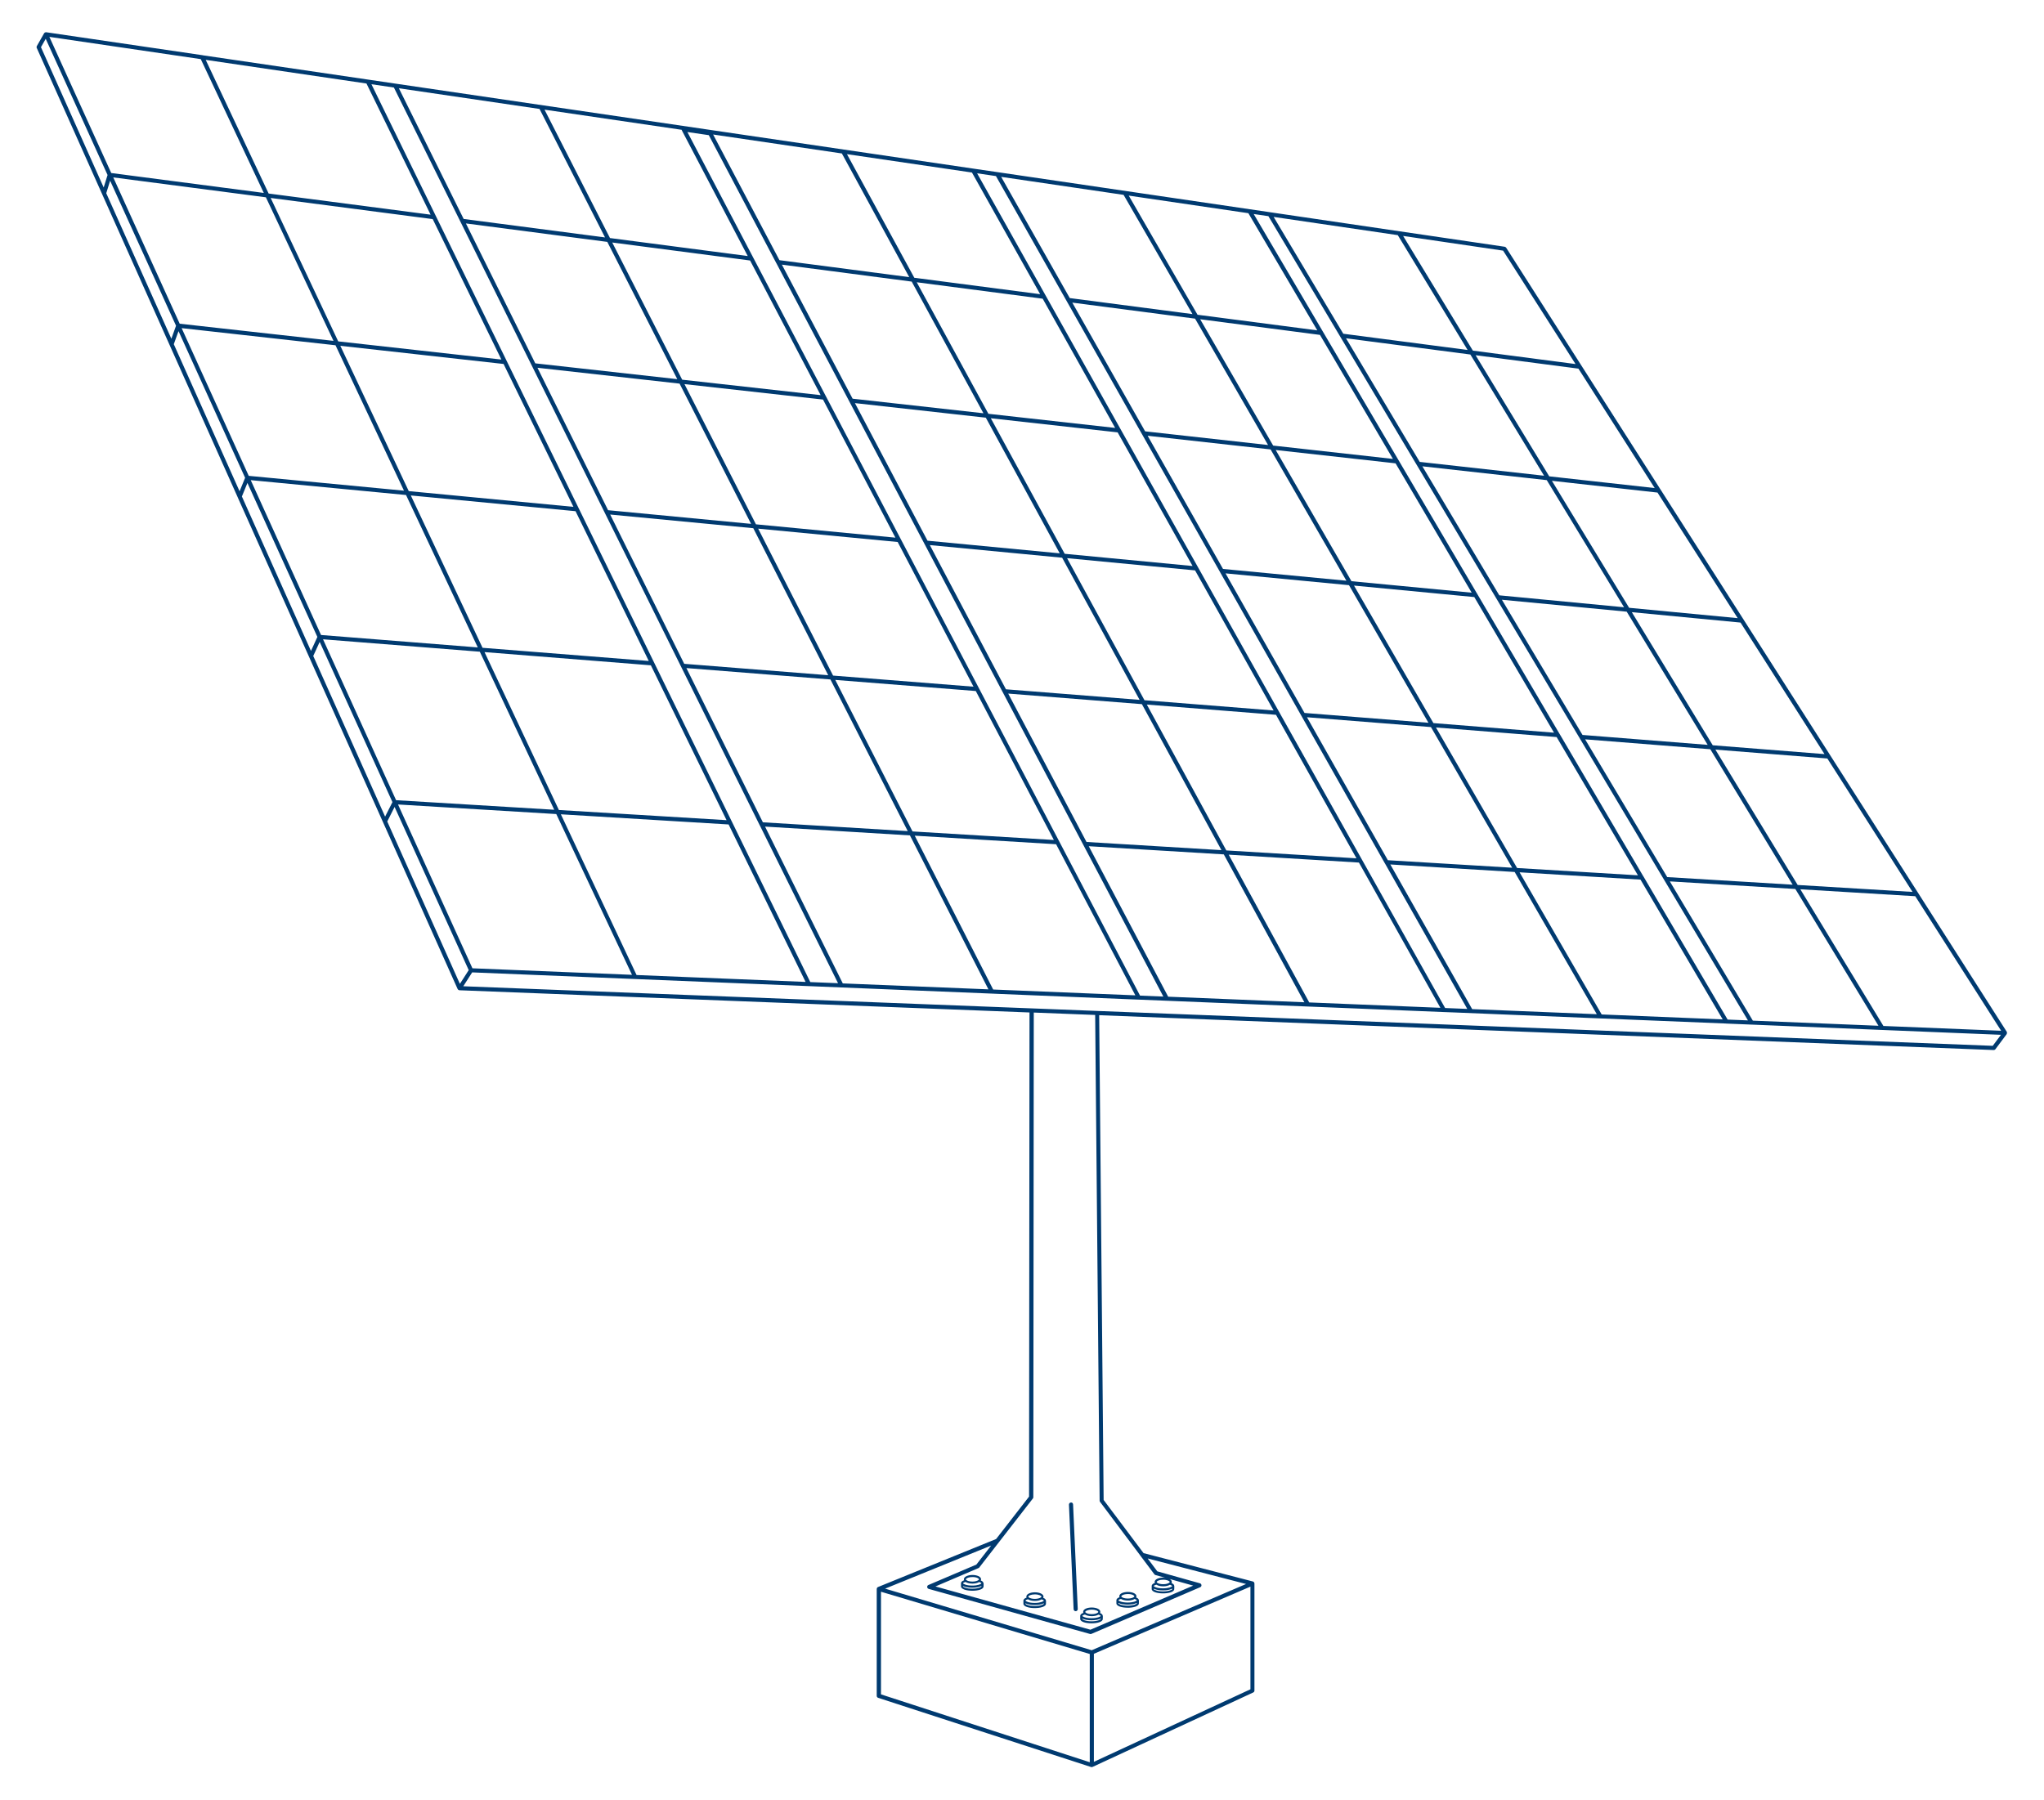 <svg width="495" height="436" viewBox="0 0 495 436" fill="none" xmlns="http://www.w3.org/2000/svg">
<path d="M486.04 250.1C486.04 250.1 486.04 250.03 486.02 250C486.02 250 486 249.99 486 249.98C486 249.98 486 249.96 486 249.95L402.11 118.53L364.75 60C364.67 59.88 364.54 59.8 364.4 59.77L307.59 51.41C307.59 51.41 307.56 51.4 307.55 51.4L302.71 50.69L241.59 41.7L235.78 40.85L95.8 20.26L89.16 19.28L49.15 13.4C49.11 13.38 49.07 13.37 49.03 13.37L11.19 7.81C11.19 7.81 11.18 7.81 11.17 7.81H11.15C11.12 7.81 11.08 7.83 11.05 7.83C11 7.83 10.96 7.84 10.91 7.86C10.88 7.87 10.86 7.9 10.83 7.92C10.79 7.95 10.75 7.97 10.72 8C10.72 8.01 10.72 8.03 10.7 8.04C10.7 8.04 10.69 8.04 10.69 8.05L8.92 11.16C8.84 11.3 8.83 11.47 8.9 11.61L57.57 120.46C57.57 120.46 57.57 120.46 57.57 120.47L110.83 239.57C110.83 239.57 110.84 239.58 110.85 239.59C110.86 239.61 110.88 239.62 110.89 239.64C110.93 239.69 110.96 239.74 111.01 239.78C111.04 239.8 111.07 239.8 111.11 239.81C111.15 239.83 111.19 239.85 111.24 239.86C111.24 239.86 111.25 239.86 111.26 239.86L249.32 245.24L249.21 362.51L241.23 372.78L212.63 384.41C212.63 384.41 212.59 384.44 212.57 384.45C212.56 384.45 212.54 384.45 212.52 384.47C212.52 384.47 212.51 384.49 212.5 384.49C212.46 384.52 212.43 384.57 212.4 384.61C212.4 384.63 212.38 384.64 212.37 384.66C212.34 384.73 212.32 384.8 212.32 384.87V410.77C212.32 410.99 212.46 411.18 212.67 411.25L264.23 428.01C264.23 428.01 264.33 428.03 264.38 428.03C264.45 428.03 264.52 428.01 264.59 427.98L303.5 409.95C303.68 409.87 303.79 409.69 303.79 409.5V383.55C303.79 383.39 303.71 383.24 303.58 383.15C303.58 383.15 303.58 383.15 303.57 383.14C303.56 383.14 303.54 383.14 303.52 383.12C303.49 383.1 303.46 383.08 303.43 383.07L276.94 376.2L267.27 363.32L266.19 245.9L482.81 254.34H482.83C482.99 254.34 483.14 254.27 483.23 254.14L485.94 250.52C485.94 250.52 485.94 250.5 485.95 250.49C485.95 250.49 485.97 250.48 485.97 250.47C485.99 250.44 485.98 250.4 486 250.37C486.01 250.33 486.03 250.29 486.03 250.24C486.03 250.19 486.02 250.15 486.01 250.11L486.04 250.1ZM463.16 216.04L435.35 214.36L415.42 181.57L442.53 183.72L463.16 216.04ZM374.59 116.31L393.3 147.09L363.09 144.2L344.46 112.95L374.59 116.3V116.31ZM343.82 111.88L325.97 81.94L356.08 85.87L373.93 115.23L343.82 111.88ZM393.94 148.16L413.55 180.42L383.24 178.02L363.72 145.27L393.94 148.16ZM414.19 181.48L434.13 214.29L403.76 212.45L383.87 179.08L414.19 181.48ZM434.78 215.33L454.91 248.46L424.49 247.22L404.39 213.49L434.78 215.33ZM441.86 182.66L414.78 180.52L395.18 148.28L421.51 150.8L441.85 182.67L441.86 182.66ZM420.83 149.73L394.53 147.22L375.83 116.46L401.4 119.31L420.82 149.73H420.83ZM400.72 118.22L375.18 115.38L357.35 86.04L382.25 89.29L400.72 118.22ZM364.02 60.72L381.55 88.18L356.69 84.93L339.8 57.15L364.02 60.71V60.72ZM338.51 56.97L355.41 84.77L325.31 80.84L308.44 52.54L338.51 56.96V56.97ZM307.17 52.36L406.77 219.43L423.3 247.16L418.38 246.96L398.01 212.32C398.01 212.32 397.98 212.27 397.96 212.25L377.71 177.8C377.71 177.8 377.68 177.75 377.66 177.73L357.77 143.9C357.77 143.9 357.74 143.85 357.72 143.82L303.61 51.84L307.18 52.36H307.17ZM347.14 175.16L327.9 141.84L357.03 144.62L376.34 177.47L347.14 175.15V175.16ZM376.97 178.53L396.66 212.02L367.4 210.25L347.75 176.21L376.97 178.53ZM327.29 140.78L308.94 109L337.97 112.23L356.4 143.56L327.3 140.78H327.29ZM308.32 107.92L290.65 77.33L319.66 81.12L337.33 111.16L308.32 107.93V107.92ZM307.08 107.79L277.32 104.48L259.68 73.3L289.41 77.18L307.09 107.8L307.08 107.79ZM307.7 108.86L326.06 140.66L296.18 137.81L277.93 105.55L307.7 108.86ZM326.68 141.73L345.93 175.07L315.92 172.69L296.79 138.88L326.68 141.74V141.73ZM346.54 176.12L366.21 210.18L336.1 208.36L316.51 173.73L346.54 176.11V176.12ZM366.81 211.21L386.7 245.66L356.52 244.43L336.7 209.39L366.81 211.21ZM368 211.29L397.28 213.06L417.19 246.92L387.88 245.72L368 211.29ZM302.32 51.64L319.01 80.02L290.01 76.24L273.35 47.38L302.32 51.64ZM272.1 47.2L288.78 76.08L259.07 72.2L242.46 42.84L272.11 47.2H272.1ZM241.19 42.65L276.57 105.19C276.57 105.19 276.6 105.24 276.62 105.27L335.36 209.09C335.36 209.09 335.39 209.14 335.41 209.16L355.33 244.38L349.97 244.16L349.44 243.22L329.82 208.21L236.63 41.98L241.19 42.65ZM277.16 169.61L258.42 135.2L289.41 138.16L308.43 172.09L277.17 169.61H277.16ZM309.01 173.14L328.5 207.9L296.98 205.99L277.73 170.66L309.01 173.14ZM257.84 134.14L239.95 101.31L270.66 104.73L288.81 137.1L257.84 134.14ZM239.37 100.24L222.01 68.37L252.51 72.35L270.06 103.65L239.37 100.23V100.24ZM238.16 100.1L206.48 96.57L189.35 64.1L220.79 68.21L238.16 100.1ZM238.74 101.18L256.64 134.03L224.62 130.97L207.04 97.64L238.74 101.17V101.18ZM257.22 135.09L275.98 169.52L243.61 166.96L225.18 132.03L257.22 135.09ZM276.54 170.57L295.8 205.92L263.12 203.94L244.16 168L276.54 170.56V170.57ZM296.37 206.95L315.88 242.77L282.9 241.42L263.67 204.97L296.37 206.95ZM297.55 207.02L329.09 208.93L329.46 209.58L348.82 244.11L317.06 242.81L297.56 207.02H297.55ZM235.38 41.79L251.9 71.26L221.42 67.28L205.11 37.34L235.38 41.79ZM203.87 37.16L220.19 67.13L188.76 63.02L172.7 32.58L203.87 37.17V37.16ZM171.65 32.74L187.99 63.72C187.99 63.72 188.02 63.77 188.04 63.8L281.73 241.39L276.09 241.16L166.47 31.98L171.66 32.74H171.65ZM201.75 163.64L183.61 128.05L217.39 131.28L235.76 166.33L201.75 163.64ZM236.31 167.38L255.22 203.46L220.99 201.39L202.28 164.69L236.31 167.38ZM183.07 127L165.76 93.04L199.31 96.78L216.84 130.23L183.07 127ZM165.21 91.97L148.27 58.74L181.65 63.1L198.74 95.71L165.21 91.97ZM164.02 91.84L129.63 88.01L112.83 54.12L147.07 58.59L164.02 91.84ZM164.57 92.91L181.89 126.89L147.26 123.58L130.16 89.08L164.57 92.92V92.91ZM182.42 127.94L200.57 163.55L165.7 160.79L147.77 124.63L182.41 127.94H182.42ZM201.11 164.59L219.83 201.31L184.75 199.18L166.23 161.82L201.11 164.58V164.59ZM220.36 202.35L239.37 239.64L204.1 238.2L185.28 200.22L220.37 202.35H220.36ZM221.51 202.42L255.76 204.49L274.95 241.09L245.66 239.89L240.52 239.68L221.52 202.41L221.51 202.42ZM165.08 31.45C165.08 31.45 165.1 31.53 165.12 31.57L181.08 62.02L147.72 57.66L131.87 26.56L165.08 31.44V31.45ZM130.66 26.39L146.52 57.51L112.29 53.04L96.6 21.38L130.66 26.39ZM95.39 21.2L183.98 199.89C183.98 199.89 184.01 199.95 184.03 199.97L202.95 238.15L196.23 237.88L89.95 20.4L95.4 21.2H95.39ZM116.86 156.91L99.49 120.01L139.38 123.82L157.11 160.1L116.86 156.91ZM157.62 161.15L175.95 198.66L135.35 196.2L117.34 157.95L157.61 161.15H157.62ZM98.99 118.96L82.42 83.76L121.95 88.16L138.87 122.77L99 118.96H98.99ZM81.91 82.69L65.55 47.95L104.79 53.07L121.42 87.09L81.91 82.69ZM80.75 82.56L43.52 78.41L27.43 42.97L64.39 47.79L80.76 82.56H80.75ZM81.25 83.63L97.83 118.85L60.24 115.26L43.99 79.48L81.24 83.63H81.25ZM98.33 119.9L115.71 156.82L77.75 153.81L60.72 116.3L98.33 119.9ZM116.2 157.86L134.22 196.14L95.92 193.82L78.23 154.85L116.21 157.86H116.2ZM134.71 197.17L153.05 236.12L114.41 234.54L96.39 194.86L134.71 197.18V197.17ZM135.84 197.24L176.45 199.7L195.09 237.84L154.16 236.17L135.83 197.25L135.84 197.24ZM88.75 20.23L104.28 52L65.06 46.88L49.82 14.5L88.76 20.23H88.75ZM48.62 14.32L63.88 46.73L26.94 41.91L11.96 8.93L48.62 14.32ZM9.92 11.43L11.07 9.4L26.05 42.39L25.11 45.41L9.92 11.43ZM25.73 46.8L26.67 43.77L42.63 78.9L41.5 82.05L25.73 46.8ZM42.09 83.37L43.23 80.21L59.36 115.73L58.02 119L42.09 83.37ZM58.58 120.26L59.92 116.98L76.86 154.28L75.31 157.67L58.58 120.26ZM75.86 158.89L77.42 155.48L95.04 194.29L93.26 197.8L75.86 158.89ZM93.78 198.98L95.56 195.46L113.51 234.98L112.41 236.7L111.37 238.31L93.78 198.97V198.98ZM263.91 426.85L213.35 410.41V385.55L263.91 400.63V426.85ZM302.82 409.18L264.91 426.75V400.58L302.82 384.31V409.18ZM301.78 383.67L264.38 399.72L214.35 384.8L240.03 374.36L236.45 378.97L224.84 383.92C224.64 384 224.52 384.2 224.54 384.41C224.55 384.62 224.7 384.8 224.9 384.86L263.98 395.78C263.98 395.78 264.07 395.8 264.11 395.8C264.18 395.8 264.24 395.79 264.31 395.76L290.66 384.45C290.85 384.37 290.98 384.17 290.96 383.96C290.95 383.75 290.8 383.57 290.6 383.51L280.27 380.61L277.93 377.49L301.78 383.68V383.67ZM283.85 384.19C283.78 384.38 282.99 384.73 281.64 384.73C280.18 384.73 279.41 384.31 279.41 384.17C279.41 384.12 279.57 383.96 280.04 383.84C280.41 384.09 281 384.24 281.7 384.24C282.3 384.24 282.92 384.11 283.33 383.86C283.7 383.99 283.83 384.11 283.86 384.16C283.86 384.16 283.86 384.18 283.85 384.19ZM283.87 384.81V384.91C283.87 385.07 283.09 385.47 281.64 385.47C280.19 385.47 279.41 385.05 279.41 384.91V384.81C279.53 384.87 279.67 384.93 279.82 384.98C279.87 385 279.92 385.01 279.97 385.02C280.08 385.05 280.2 385.08 280.32 385.1C280.38 385.11 280.44 385.12 280.5 385.13C280.63 385.15 280.75 385.17 280.89 385.18C280.95 385.18 281.01 385.19 281.06 385.2C281.25 385.21 281.44 385.22 281.64 385.22C281.82 385.22 282.01 385.22 282.2 385.2C282.25 385.2 282.3 385.2 282.34 385.19C282.5 385.18 282.65 385.16 282.8 385.13C282.83 385.13 282.86 385.13 282.88 385.12C283.05 385.09 283.21 385.05 283.37 385C283.41 384.99 283.44 384.98 283.48 384.96C283.6 384.92 283.71 384.88 283.8 384.83C283.82 384.82 283.85 384.81 283.87 384.8V384.81ZM283.18 383.35C283.18 383.35 283.16 383.37 283.15 383.37C282.92 383.55 282.4 383.73 281.7 383.73C281 383.73 280.47 383.55 280.24 383.37C280.23 383.36 280.22 383.35 280.21 383.34C280.15 383.29 280.12 383.23 280.12 383.19C280.12 382.97 280.75 382.64 281.7 382.64C282.65 382.64 283.28 382.97 283.28 383.19C283.28 383.24 283.24 383.3 283.18 383.35ZM266.3 363.49C266.3 363.6 266.34 363.7 266.4 363.78L276.21 376.86C276.21 376.86 276.26 376.93 276.28 376.96L279.56 381.33C279.63 381.42 279.72 381.48 279.83 381.51L282.14 382.16C281.99 382.14 281.85 382.13 281.7 382.13C280.51 382.13 279.62 382.58 279.62 383.18C279.62 383.26 279.64 383.34 279.67 383.41C279.06 383.63 278.91 383.93 278.91 384.15V384.89C278.91 385.59 280.28 385.95 281.64 385.95C283 385.95 284.37 385.62 284.37 384.9L284.39 384.26C284.39 384.26 284.38 384.22 284.37 384.19C284.37 384.18 284.37 384.16 284.37 384.15C284.37 383.87 284.14 383.64 283.71 383.45C283.75 383.36 283.78 383.27 283.78 383.17C283.78 382.87 283.56 382.63 283.24 382.46L288.96 384.07L264.07 394.75L226.54 384.27L236.96 379.82C237.04 379.79 237.11 379.73 237.16 379.67L250.13 362.97C250.2 362.88 250.24 362.77 250.24 362.66L250.35 245.26L265.22 245.84L266.3 363.48V363.49ZM482.62 253.32L265.73 244.87L249.86 244.25L112.19 238.89L113.31 237.15L114.35 235.53L153.81 237.14C153.81 237.14 153.82 237.14 153.83 237.14L195.9 238.86L203.76 239.18L240.19 240.67C240.19 240.67 240.19 240.67 240.2 240.67C240.2 240.67 240.2 240.67 240.21 240.67L241.34 240.72L275.73 242.13C275.73 242.13 275.76 242.13 275.77 242.13L281.53 242.36L316.73 243.8C316.73 243.8 316.73 243.8 316.74 243.8C316.74 243.8 316.74 243.8 316.75 243.8L349.64 245.14C349.64 245.14 349.66 245.14 349.67 245.14L352.57 245.25L387.57 246.68C387.57 246.68 387.57 246.68 387.58 246.68L418.01 247.92C418.01 247.92 418.04 247.93 418.06 247.93L424.17 248.18H424.19H424.21L472.52 250.16L484.58 250.65L482.6 253.3L482.62 253.32ZM475.99 249.32L456.11 248.51L435.99 215.4L463.82 217.08L484.62 249.67L475.98 249.32H475.99Z" fill="#003A70"/>
<path d="M262.31 390.43C262.31 390.51 262.33 390.59 262.36 390.66C261.75 390.88 261.6 391.18 261.6 391.4V392.14C261.6 392.84 262.97 393.2 264.33 393.2C265.69 393.2 267.06 392.87 267.06 392.15L267.08 391.51C267.08 391.51 267.07 391.46 267.06 391.44C267.06 391.43 267.06 391.41 267.06 391.4C267.06 391.12 266.83 390.89 266.4 390.7C266.44 390.61 266.47 390.52 266.47 390.42C266.47 389.74 265.4 389.37 264.39 389.37C263.2 389.37 262.31 389.82 262.31 390.42V390.43ZM266.57 392.15C266.57 392.31 265.79 392.71 264.34 392.71C262.89 392.71 262.11 392.29 262.11 392.15V392.05C262.23 392.11 262.37 392.17 262.52 392.22C262.57 392.24 262.62 392.25 262.67 392.26C262.78 392.29 262.9 392.32 263.02 392.34C263.08 392.35 263.14 392.36 263.2 392.37C263.33 392.39 263.45 392.41 263.59 392.42C263.65 392.42 263.71 392.43 263.76 392.44C263.95 392.45 264.14 392.46 264.34 392.46C264.54 392.46 264.71 392.46 264.9 392.44C264.95 392.44 265 392.44 265.04 392.43C265.2 392.42 265.36 392.4 265.51 392.37C265.54 392.37 265.56 392.37 265.59 392.36C265.76 392.33 265.93 392.29 266.08 392.24C266.12 392.23 266.15 392.22 266.18 392.21C266.3 392.17 266.41 392.12 266.51 392.07C266.53 392.06 266.56 392.05 266.58 392.04V392.14L266.57 392.15ZM266.56 391.39C266.56 391.39 266.56 391.41 266.55 391.42C266.48 391.61 265.69 391.96 264.34 391.96C262.88 391.96 262.11 391.54 262.11 391.4C262.11 391.35 262.27 391.19 262.74 391.07C263.11 391.32 263.7 391.47 264.4 391.47C265 391.47 265.62 391.34 266.03 391.09C266.4 391.22 266.53 391.34 266.56 391.39ZM265.98 390.43C265.98 390.48 265.94 390.54 265.88 390.59C265.87 390.59 265.86 390.61 265.85 390.62C265.62 390.8 265.1 390.98 264.4 390.98C263.7 390.98 263.17 390.8 262.94 390.62C262.93 390.61 262.92 390.6 262.91 390.59C262.85 390.54 262.82 390.48 262.82 390.44C262.82 390.22 263.45 389.89 264.4 389.89C265.35 389.89 265.98 390.22 265.98 390.44V390.43Z" fill="#003A70"/>
<path d="M273.07 389.43C274.39 389.43 275.8 389.1 275.8 388.38L275.82 387.74C275.82 387.74 275.81 387.7 275.8 387.67C275.8 387.66 275.8 387.64 275.8 387.63C275.8 387.35 275.57 387.12 275.14 386.93C275.18 386.84 275.22 386.75 275.22 386.65C275.22 385.97 274.15 385.6 273.14 385.6C272.13 385.6 271.06 385.97 271.06 386.65C271.06 386.73 271.08 386.81 271.11 386.88C270.5 387.1 270.36 387.39 270.36 387.62V388.36C270.36 389.06 271.73 389.42 273.09 389.42L273.07 389.43ZM273.13 386.1C274.16 386.1 274.71 386.46 274.71 386.65C274.71 386.7 274.67 386.76 274.61 386.81C274.6 386.81 274.59 386.83 274.58 386.84C274.35 387.02 273.83 387.2 273.13 387.2C272.43 387.2 271.9 387.02 271.67 386.84C271.66 386.83 271.65 386.82 271.64 386.81C271.58 386.76 271.55 386.7 271.55 386.66C271.55 386.47 272.11 386.11 273.13 386.11V386.1ZM271.47 387.29C271.88 387.55 272.52 387.69 273.14 387.69C273.82 387.69 274.39 387.54 274.77 387.3C275.14 387.43 275.28 387.55 275.31 387.6C275.31 387.6 275.31 387.62 275.3 387.63C275.23 387.82 274.44 388.17 273.09 388.17C271.63 388.17 270.86 387.75 270.86 387.61C270.86 387.56 271.02 387.41 271.49 387.28L271.47 387.29ZM270.84 388.26C270.96 388.32 271.1 388.38 271.25 388.43C271.3 388.45 271.35 388.46 271.4 388.47C271.51 388.5 271.62 388.53 271.75 388.55C271.81 388.56 271.87 388.57 271.93 388.58C272.06 388.6 272.18 388.62 272.32 388.63C272.38 388.63 272.44 388.64 272.49 388.65C272.68 388.66 272.87 388.67 273.07 388.67C273.25 388.67 273.43 388.67 273.62 388.65C273.67 388.65 273.71 388.65 273.76 388.64C273.92 388.62 274.08 388.6 274.24 388.58C274.26 388.58 274.29 388.58 274.31 388.57C274.48 388.54 274.65 388.5 274.8 388.45C274.84 388.44 274.87 388.43 274.9 388.42C275.02 388.38 275.14 388.33 275.24 388.28C275.26 388.28 275.28 388.26 275.3 388.25V388.36C275.3 388.52 274.52 388.92 273.07 388.92C271.62 388.92 270.84 388.5 270.84 388.36V388.26Z" fill="#003A70"/>
<path d="M253.29 387.71C253.29 387.43 253.06 387.19 252.63 387.01C252.67 386.92 252.71 386.83 252.71 386.74C252.71 386.14 251.81 385.69 250.63 385.69C249.45 385.69 248.55 386.14 248.55 386.74C248.55 386.82 248.57 386.9 248.6 386.97C247.99 387.19 247.84 387.49 247.84 387.71V388.45C247.84 389.15 249.21 389.51 250.57 389.51C251.93 389.51 253.3 389.18 253.3 388.46L253.32 387.82C253.32 387.82 253.31 387.78 253.3 387.75C253.3 387.74 253.3 387.72 253.3 387.71H253.29ZM250.62 386.19C251.57 386.19 252.2 386.52 252.2 386.74C252.2 386.79 252.16 386.85 252.1 386.9C252.09 386.9 252.08 386.92 252.07 386.92C251.84 387.1 251.32 387.28 250.61 387.28C249.9 387.28 249.38 387.1 249.15 386.92C249.14 386.91 249.13 386.9 249.12 386.89C249.06 386.84 249.03 386.78 249.03 386.74C249.03 386.52 249.66 386.19 250.61 386.19H250.62ZM248.96 387.38C249.33 387.63 249.92 387.78 250.62 387.78C251.32 387.78 251.87 387.63 252.25 387.39C252.62 387.52 252.76 387.64 252.79 387.69C252.79 387.69 252.79 387.71 252.78 387.72C252.71 387.91 251.92 388.26 250.57 388.26C249.11 388.26 248.34 387.84 248.34 387.7C248.34 387.65 248.5 387.49 248.97 387.37L248.96 387.38ZM252.79 388.45C252.79 388.61 252.01 389.01 250.56 389.01C249.11 389.01 248.33 388.59 248.33 388.45V388.35C248.45 388.41 248.59 388.47 248.74 388.52C248.79 388.54 248.84 388.55 248.89 388.56C249 388.59 249.12 388.62 249.24 388.64C249.3 388.65 249.36 388.66 249.42 388.67C249.55 388.69 249.67 388.71 249.81 388.72C249.87 388.72 249.93 388.73 249.98 388.74C250.17 388.75 250.36 388.76 250.56 388.76C250.76 388.76 250.93 388.76 251.12 388.74C251.17 388.74 251.22 388.74 251.26 388.73C251.42 388.72 251.58 388.7 251.73 388.67C251.76 388.67 251.78 388.67 251.81 388.66C251.98 388.63 252.15 388.59 252.3 388.54C252.33 388.53 252.37 388.52 252.4 388.51C252.52 388.47 252.64 388.42 252.74 388.37C252.76 388.37 252.78 388.35 252.8 388.35V388.45H252.79Z" fill="#003A70"/>
<path d="M238.17 383.51C238.17 383.23 237.94 383 237.51 382.81C237.55 382.72 237.59 382.63 237.59 382.54C237.59 381.86 236.52 381.49 235.51 381.49C234.5 381.49 233.43 381.86 233.43 382.54C233.43 382.62 233.45 382.7 233.48 382.77C232.87 382.99 232.73 383.28 232.73 383.51V384.25C232.73 384.95 234.1 385.31 235.46 385.31C236.82 385.31 238.19 384.98 238.19 384.26L238.21 383.62C238.21 383.62 238.2 383.58 238.19 383.55C238.19 383.54 238.19 383.52 238.19 383.51H238.17ZM235.5 381.99C236.53 381.99 237.08 382.35 237.08 382.54C237.08 382.59 237.04 382.65 236.98 382.7C236.96 382.7 236.96 382.72 236.94 382.73C236.71 382.91 236.19 383.09 235.49 383.09C234.79 383.09 234.26 382.91 234.03 382.73C234.02 382.72 234.01 382.71 234 382.7C233.94 382.65 233.91 382.59 233.91 382.55C233.91 382.36 234.47 382 235.49 382L235.5 381.99ZM233.83 383.18C234.23 383.44 234.88 383.58 235.5 383.58C236.18 383.58 236.75 383.43 237.13 383.19C237.5 383.32 237.64 383.44 237.67 383.49C237.67 383.49 237.67 383.51 237.66 383.52C237.59 383.71 236.8 384.06 235.45 384.06C233.99 384.06 233.22 383.64 233.22 383.5C233.22 383.45 233.38 383.3 233.85 383.17L233.83 383.18ZM237.67 384.26C237.67 384.42 236.89 384.82 235.44 384.82C233.99 384.82 233.21 384.4 233.21 384.26V384.16C233.33 384.22 233.47 384.28 233.62 384.33C233.67 384.35 233.72 384.36 233.77 384.37C233.88 384.4 233.99 384.43 234.12 384.45C234.18 384.46 234.24 384.47 234.3 384.48C234.43 384.5 234.55 384.52 234.69 384.53C234.75 384.53 234.81 384.54 234.86 384.55C235.05 384.56 235.24 384.57 235.44 384.57C235.62 384.57 235.8 384.57 235.99 384.55C236.04 384.55 236.08 384.55 236.13 384.54C236.29 384.52 236.45 384.51 236.6 384.48C236.63 384.48 236.65 384.48 236.68 384.47C236.85 384.44 237.02 384.4 237.17 384.35C237.21 384.34 237.24 384.33 237.28 384.31C237.4 384.27 237.51 384.22 237.61 384.17C237.63 384.16 237.66 384.15 237.68 384.14V384.25L237.67 384.26Z" fill="#003A70"/>
<path d="M259.35 363.94C259.07 363.95 258.86 364.19 258.87 364.46L260 389.78C260.01 390.05 260.23 390.26 260.5 390.26C260.5 390.26 260.51 390.26 260.52 390.26C260.8 390.25 261.01 390.01 261 389.74L259.87 364.42C259.86 364.14 259.65 363.89 259.35 363.94Z" fill="#003A70"/>
</svg>
